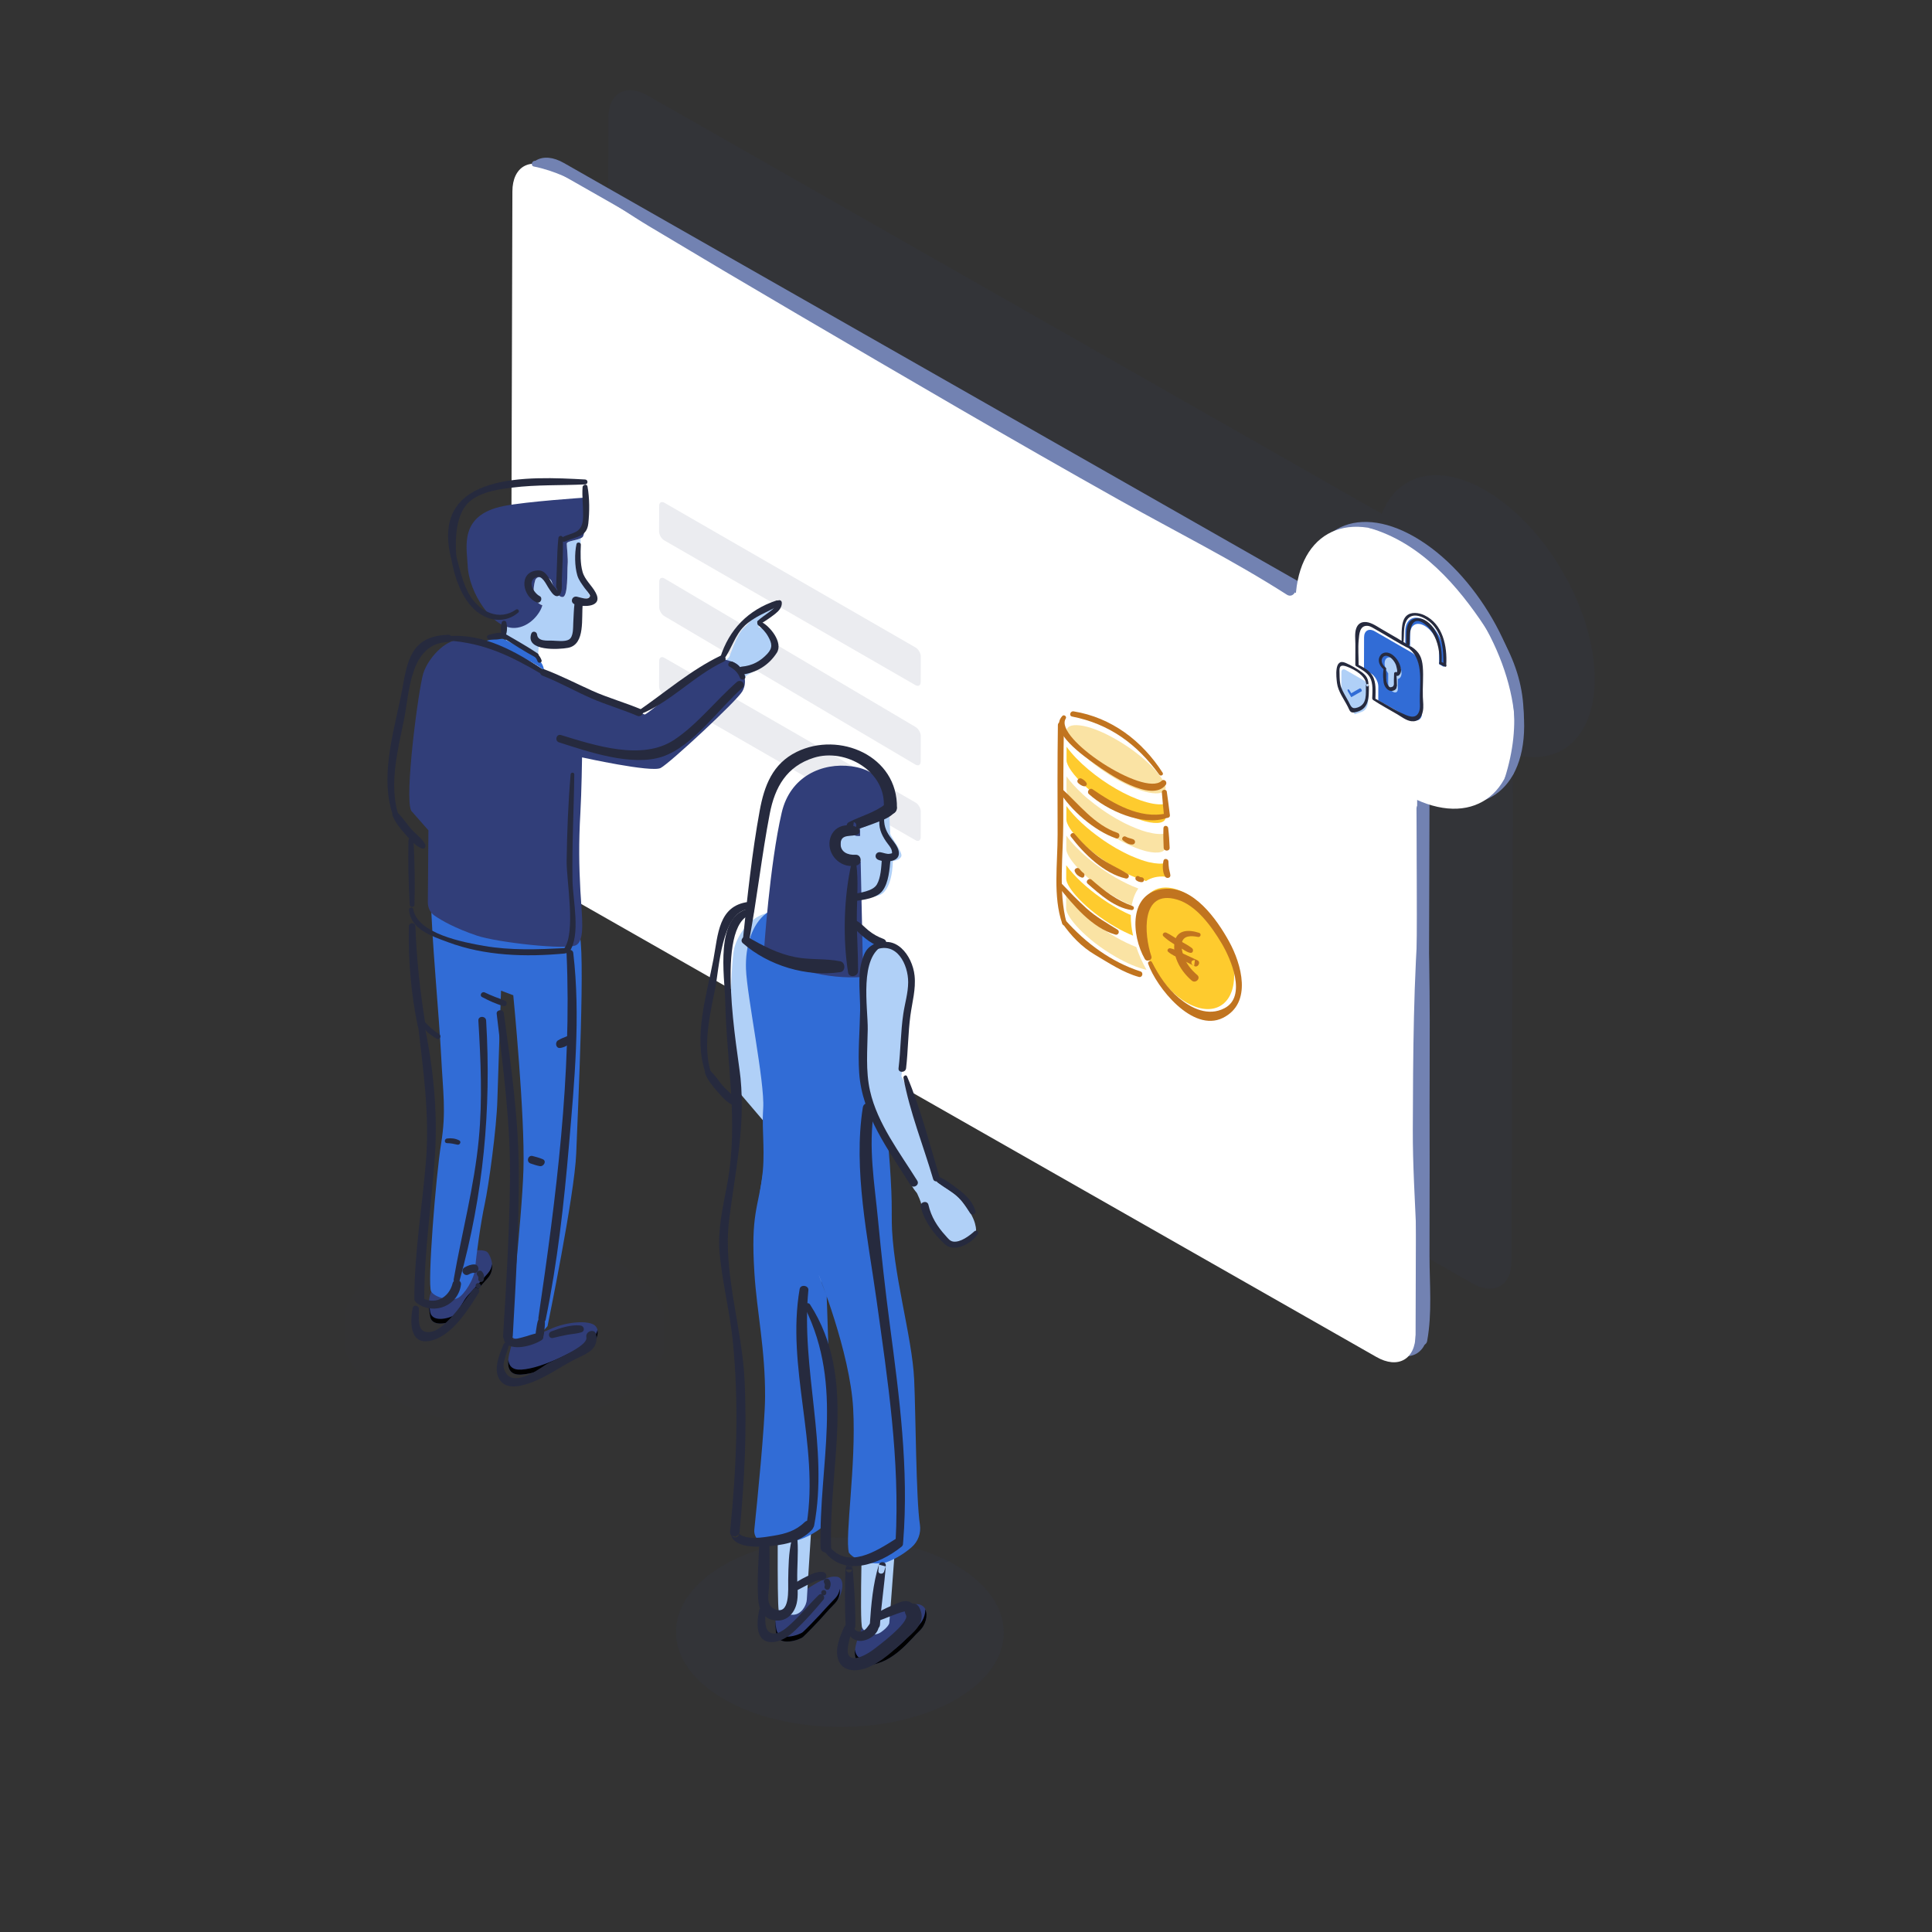 <?xml version="1.0" encoding="UTF-8"?>
<svg width="255px" height="255px" viewBox="0 0 255 255" version="1.1" xmlns="http://www.w3.org/2000/svg" xmlns:xlink="http://www.w3.org/1999/xlink">
    <rect x="0" y="0" width="255" height="255" fill="#333333" stroke="none"/>
    <!-- Generator: Sketch 55.2 (78181) - https://sketchapp.com -->
    <title>Illustration/cycle/3</title>
    <desc>Created with Sketch.</desc>
    <defs>
        <polygon id="path-1" points="0 0.015 43.271 0.015 43.271 25.028 0 25.028"></polygon>
    </defs>
    <g id="Illustration/cycle/3" stroke="none" stroke-width="1" fill="none" fill-rule="evenodd">
        <g id="Group-329" transform="translate(45, 10)">
            <g id="Group-109" transform="translate(0, 0.84)">
                <g id="Group-7" transform="translate(33.283, 0)">
                    <g id="Group-3" transform="translate(0.946, 0.423)" fill="#313E79" opacity="0.07">
                        <path d="M120.475,88.291 L120.279,155.176 C120.27,158.446 117.952,159.77 115.095,158.124 L5.975,95.965 C3.124,94.322 0.816,91.464 0.825,88.193 L1.068,4.293 C1.077,1.016 3.4,-0.299 6.252,1.345 L103.146,56.54 C105.187,51.318 110.539,49.831 116.802,53.44 C124.809,58.054 131.28,69.239 131.254,78.421 C131.232,86.11 126.662,89.954 120.475,88.291 Z" id="Combined-Shape"></path>
                    </g>
                    <g id="Group-6" transform="translate(1, 1)"></g>
                </g>
                <path d="M138.565,72.841 C141.416,74.484 143.725,78.468 143.715,81.744 L143.472,164.513 C143.464,167.783 141.14,169.104 138.289,167.461 L29.169,105.302 C26.312,103.655 24.01,99.669 24.019,96.4 L24.261,13.63 C24.27,10.354 26.588,9.036 29.445,10.682 L138.565,72.841 Z" id="Fill-8" fill="#7282B2"></path>
                <path d="M136.932,73.635 C139.79,75.281 142.092,79.261 142.083,82.538 L141.84,165.308 C141.831,168.577 139.514,169.902 136.656,168.256 L27.537,106.096 C24.686,104.453 22.378,100.463 22.387,97.194 L22.63,14.424 C22.639,11.148 24.962,9.833 27.814,11.476 L136.932,73.635 Z" id="Fill-10" fill="#FFFFFF"></path>
                <path d="M75.841,95.086 C76.221,95.305 76.531,95.842 76.53,96.277 L76.52,99.659 C76.519,100.095 76.206,100.272 75.827,100.054 L42.677,80.952 C42.297,80.733 41.992,80.2 41.994,79.765 L42.004,76.383 C42.005,75.947 42.312,75.766 42.692,75.985 L75.841,95.086 Z" id="Fill-12" fill="#EBECF0"></path>
                <path d="M75.841,74.62 C76.221,74.839 76.531,75.376 76.53,75.811 L76.52,79.193 C76.519,79.629 76.206,79.806 75.827,79.588 L42.677,60.486 C42.297,60.267 41.992,59.734 41.994,59.299 L42.004,55.917 C42.005,55.48 42.312,55.3 42.692,55.519 L75.841,74.62 Z" id="Fill-14" fill="#EBECF0"></path>
                <path d="M75.841,85.112 C76.221,85.33 76.531,85.866 76.53,86.303 L76.52,89.685 C76.519,90.121 76.206,90.298 75.827,90.079 L42.694,70.483 C42.314,70.264 42.004,69.728 42.005,69.292 L42.015,65.909 C42.016,65.474 42.329,65.296 42.708,65.515 L75.841,85.112 Z" id="Fill-16" fill="#EBECF0"></path>
                <path d="M141.726,60.033 C149.727,64.643 156.197,75.829 156.171,85.011 C156.145,94.193 149.633,97.89 141.631,93.28 C133.625,88.667 127.155,77.488 127.18,68.306 C127.207,59.124 133.719,55.419 141.726,60.033" id="Fill-18" fill="#7282B2"></path>
                <path d="M140.518,60.669 C148.525,65.283 154.995,76.468 154.969,85.65 C154.943,94.833 148.431,98.53 140.424,93.917 C132.423,89.306 125.953,78.127 125.979,68.946 C126.005,59.763 132.518,56.059 140.518,60.669" id="Fill-20" fill="#FFFFFF"></path>
                <g id="Group-24" transform="translate(0, 152.27)">
                    <mask id="mask-2" fill="white">
                        <use xlink:href="#path-1"></use>
                    </mask>
                    <g id="Clip-23"></g>
                    <path d="M36.909,3.665 C45.354,8.531 45.399,16.497 37.003,21.367 C28.591,26.245 14.812,26.246 6.367,21.38 C-2.083,16.511 -2.128,8.545 6.261,3.679 C14.68,-1.204 28.459,-1.204 36.909,3.665" id="Fill-22" fill="#313E79" opacity="0.07" mask="url(#mask-2)"></path>
                </g>
                <path d="M50.279,76.554 C50.905,76.277 51.151,76.018 51.266,75.828 C51.379,75.638 52.152,73.179 53,72.224 C53.847,71.268 55.699,69.554 56.405,69.224 C57.111,68.893 57.237,69.539 57.222,69.763 C57.207,69.987 56.698,70.385 55.96,70.992 C55.222,71.598 55.095,71.935 55.095,71.935 C55.095,71.935 55.82,72.069 56.217,72.55 C56.613,73.03 57.209,74.273 57.138,74.676 C57.066,75.078 56.49,76.808 55.651,77.036 C54.813,77.263 54.597,77.777 53.957,78.073 C53.316,78.368 50.594,80.586 50.594,80.586" id="Fill-25" fill="#B0D0F7"></path>
                <path d="M22.702,165.985 C22.545,166.992 20.828,170.752 23.794,170.589 C26.761,170.425 31.366,167.81 32.536,167.156 C33.707,166.502 34.332,164.868 33.55,164.133 C32.77,163.397 29.804,163.56 27.541,164.622 C25.276,165.685 24.262,165.113 24.262,165.113 L23.014,164.868 L22.702,165.985 Z" id="Fill-27" fill="#313E79"></path>
                <path d="M16.742,154.501 C17.5,154.105 19.017,154.025 19.395,154.501 C19.774,154.978 20.456,156.643 19.395,157.834 C18.335,159.023 17.273,160.214 16.742,160.769 C16.212,161.325 15.489,162.893 15.013,163.316 C14.606,163.676 12.03,164.498 11.772,162.911 C11.513,161.325 11.513,159.894 12.347,159.022" id="Fill-29" fill="#313E79"></path>
                <path d="M19.395,157.221 C18.334,158.411 17.272,159.601 16.743,160.156 C16.212,160.712 15.49,162.28 15.013,162.702 C14.606,163.063 12.031,163.886 11.773,162.298 C11.701,161.854 11.652,161.425 11.633,161.013 C11.605,161.599 11.663,162.24 11.773,162.911 C12.031,164.498 14.606,163.676 15.013,163.316 C15.49,162.893 16.212,161.325 16.743,160.769 C17.272,160.214 18.334,159.023 19.395,157.834 C19.901,157.267 20.009,156.592 19.943,155.989 C19.894,156.412 19.734,156.841 19.395,157.221" id="Fill-31" fill="#000000"></path>
                <path d="M11.904,108.073 C11.904,112.104 12.979,123.545 13.222,128.449 C13.465,133.352 13.916,135.857 13.222,140.107 C12.528,144.356 11.383,158.739 11.904,159.61 C12.424,160.482 14.609,160.918 15.442,160.482 C16.275,160.046 17.628,157.976 17.732,156.451 C17.836,154.925 18.461,150.459 18.981,148.061 C19.501,145.664 20.542,138.099 20.646,134.364 C20.751,130.628 21.132,119.915 21.132,119.915 L22.746,120.523 C22.746,120.523 24.306,136.402 24.089,143.485 C23.873,150.567 22.102,164.841 22.466,165.495 C22.831,166.148 24.913,166.148 25.85,165.495 C26.786,164.841 27.268,164.187 27.268,164.187 C27.268,164.187 30.845,146.862 31.053,141.415 C31.262,135.966 32.346,113.2 31.388,112.326 C30.429,111.451 11.904,108.073 11.904,108.073" id="Fill-33" fill="#316CD6"></path>
                <path d="M31.639,65.253 C31.607,64.986 31.626,61.493 31.635,60.208 C30.98,60.518 29.805,60.562 29.805,60.922 C29.805,61.33 30,62.883 29.922,63.7 C29.844,64.517 30,67.827 29.297,67.949 C28.595,68.072 28.009,66.56 27.815,65.906 C27.619,65.253 25.863,64.926 25.629,65.784 C25.394,66.642 25.089,68.521 26.589,69.052 C26.292,70.155 24.162,71.679 22.233,71.679 C22.071,71.679 21.916,71.669 21.765,71.654 L21.765,74.283 C21.765,74.283 25.941,76.816 25.941,76.693 C25.941,76.571 26.136,74.04 26.136,74.04 C26.136,74.04 30.296,74.387 31.056,73.627 C31.92,72.764 31.795,69.788 31.756,69.094 C31.716,68.399 31.807,68.154 31.807,68.154 C31.807,68.154 32.901,68.158 32.861,67.913 C32.823,67.668 31.678,65.579 31.639,65.253" id="Fill-35" fill="#B0D0F7"></path>
                <path d="M24.184,76.04 C24.719,76.32 25.835,76.879 26.795,77.622 C26.758,77.013 26.417,76.533 25.939,76.032 C25.498,75.57 22.935,74.261 21.686,73.607 C20.823,73.155 19.048,73.767 18.022,74.109 C20.319,74.74 23.362,75.608 24.184,76.04" id="Fill-37" fill="#316CD6"></path>
                <path d="M11.546,98.752 L11.469,108.254 C11.464,108.965 11.793,109.629 12.361,110.019 C13.305,110.667 15.061,111.673 17.94,112.65 C20.597,113.551 29.774,114.57 31.023,113.917 C32.272,113.263 31.786,110.091 31.605,106.762 C31.425,103.42 31.37,100.472 31.605,96.403 C31.761,93.712 31.824,89.125 31.824,89.125 C31.824,89.125 40.978,91.154 42.194,90.526 C43.395,89.906 52.268,81.663 52.982,80.408 C53.697,79.152 53.166,77.799 52.589,77.099 C52.013,76.399 50.116,76.005 49.522,76.206 C48.634,76.506 40.86,83.175 40.108,83.468 C40.108,83.468 31.912,80.653 30.663,80 C29.415,79.346 25.433,76.693 24.185,76.04 C22.935,75.386 17.47,73.616 15.596,73.616 C13.723,73.616 11.496,76.065 10.872,78.026 C10.249,79.987 8.324,94.504 9.287,96.186 L11.546,98.752 Z" id="Fill-39" fill="#313E79"></path>
                <path d="M22.961,72.04 C20.043,72.194 16.869,67.431 16.723,63.76 C16.63,61.434 15.514,57.134 21.475,55.95 C24.503,55.348 32.194,54.84 32.194,54.84 C32.194,54.84 32.419,59.614 31.873,60.063 C31.326,60.513 29.805,60.513 29.805,60.921 C29.805,61.33 29.999,62.882 29.922,63.7 C29.843,64.517 29.999,67.826 29.297,67.949 C28.595,68.072 28.009,66.56 27.814,65.907 C27.619,65.252 25.863,64.925 25.628,65.783 C25.394,66.642 25.089,68.522 26.588,69.053 C26.292,70.156 24.887,71.939 22.961,72.04" id="Fill-41" fill="#313E79"></path>
                <path d="M32.537,166.502 C31.366,167.156 26.761,169.771 23.795,169.935 C22.594,170 22.167,169.42 22.087,168.643 C21.987,169.723 22.273,170.672 23.795,170.588 C26.761,170.424 31.366,167.81 32.537,167.156 C33.46,166.64 34.032,165.518 33.853,164.704 C33.72,165.387 33.229,166.116 32.537,166.502" id="Fill-43" fill="#000000"></path>
                <path d="M135.045,78.989 C135.346,79.161 135.59,79.582 135.589,79.929 L135.585,81.567 C135.583,82.363 135.264,82.934 134.724,83.12 L133.804,83.436 L132.891,82.064 C132.35,81.255 132.039,80.321 132.041,79.525 L132.046,77.887 C132.047,77.54 132.29,77.401 132.591,77.575 L135.045,78.989 Z" id="Fill-45" fill="#B0D0F7"></path>
                <path d="M134.582,80.034 C134.622,80.058 134.663,80.099 134.694,80.152 C134.755,80.261 134.755,80.376 134.694,80.413 L133.345,81.178 L132.902,80.412 C132.84,80.304 132.841,80.189 132.903,80.154 C132.935,80.136 132.976,80.141 133.017,80.164 C133.058,80.187 133.098,80.23 133.131,80.285 L133.347,80.661 L134.468,80.023 C134.5,80.005 134.54,80.011 134.582,80.034" id="Fill-47" fill="#316CD6"></path>
                <path d="M141.305,75.279 C142.075,75.724 142.707,76.811 142.704,77.695 L142.688,83.268 C142.685,84.152 142.051,84.513 141.28,84.068 L136.914,81.588 L136.92,79.766 C136.921,79.124 136.472,78.345 135.912,78.017 L135.028,77.501 L135.04,73.279 C135.043,72.394 135.677,72.036 136.448,72.481 L141.305,75.279 Z" id="Fill-49" fill="#316CD6"></path>
                <path d="M143.041,71.034 C144.45,71.845 145.593,73.82 145.588,75.434 L145.584,77.194 L144.944,76.825 L144.95,75.066 C144.953,73.855 144.096,72.373 143.04,71.764 C141.982,71.155 141.123,71.647 141.119,72.859 L141.114,74.618 L140.475,74.25 L140.48,72.491 C140.485,70.875 141.633,70.223 143.041,71.034" id="Fill-51" fill="#316CD6"></path>
                <path d="M138.872,76.079 C139.489,76.434 139.986,77.295 139.984,78.002 C139.982,78.438 139.792,78.711 139.501,78.778 L139.497,80.106 C139.496,80.512 139.21,80.674 138.858,80.472 C138.505,80.268 138.22,79.777 138.222,79.371 L138.226,78.042 C137.937,77.643 137.747,77.15 137.749,76.714 C137.751,76.007 138.252,75.722 138.872,76.079" id="Fill-53" fill="#B0D0F7"></path>
                <path d="M95.72,107.275 C97.159,109.279 99.755,111.398 102.25,112.837 C103.191,113.379 104.113,113.821 104.978,114.16 C105.323,115.188 105.775,116.202 106.327,117.17 C105.159,116.903 103.726,116.295 102.243,115.441 C98.193,113.106 95.712,110.154 95.714,109.069 L95.72,107.275 Z" id="Fill-55" fill="#FAE3A4"></path>
                <path d="M95.73,103.363 C96.797,104.846 98.498,106.397 100.329,107.686 L100.355,107.707 C100.457,107.778 100.56,107.843 100.661,107.913 C100.8,108.011 100.937,108.101 101.076,108.193 C101.193,108.267 101.311,108.346 101.433,108.423 C101.71,108.594 101.986,108.765 102.262,108.924 C102.691,109.171 103.116,109.398 103.535,109.605 C103.679,109.675 103.812,109.729 103.955,109.8 C104.053,109.844 104.155,109.891 104.257,109.938 L104.251,110.071 C104.249,110.909 104.354,111.774 104.551,112.658 C103.82,112.354 103.052,111.988 102.254,111.528 C98.203,109.194 95.722,106.248 95.726,105.157 L95.73,103.363 Z" id="Fill-57" fill="#FECB2E"></path>
                <path d="M95.742,99.45 C97.181,101.46 99.777,103.573 102.273,105.011 C103.306,105.606 104.314,106.088 105.245,106.43 C104.823,107.022 104.53,107.775 104.373,108.666 C104.229,108.601 104.087,108.548 103.938,108.48 C103.841,108.436 103.739,108.394 103.637,108.341 C103.222,108.144 102.792,107.92 102.363,107.672 C102.318,107.647 102.273,107.621 102.228,107.595 C101.649,107.261 101.072,106.893 100.511,106.505 C97.515,104.421 95.734,102.166 95.736,101.245 L95.742,99.45 Z" id="Fill-59" fill="#FAE3A4"></path>
                <path d="M108.826,103.071 L108.82,104.872 C107.837,104.775 106.966,104.983 106.252,105.453 L106.103,105.38 C104.973,105.081 103.653,104.503 102.277,103.709 C98.226,101.375 95.744,98.424 95.748,97.339 L95.753,95.543 C96.819,97.028 98.52,98.572 100.351,99.862 C100.473,99.956 100.575,100.021 100.674,100.089 C100.816,100.183 100.96,100.277 101.102,100.371 C101.22,100.451 101.332,100.522 101.451,100.596 C101.727,100.772 102.007,100.946 102.284,101.105 C102.57,101.27 102.842,101.415 103.108,101.55 C103.179,101.591 103.245,101.624 103.313,101.663 C103.394,101.703 103.466,101.733 103.543,101.772 C103.655,101.83 103.772,101.887 103.885,101.94 C103.987,101.987 104.089,102.04 104.192,102.087 C104.428,102.188 104.633,102.27 104.836,102.353 C104.944,102.397 105.047,102.439 105.149,102.48 C105.328,102.548 105.501,102.613 105.676,102.672 C105.758,102.695 105.835,102.716 105.912,102.743 L105.952,102.755 L106.034,102.79 C106.111,102.817 106.188,102.831 106.265,102.852 L106.403,102.897 C106.521,102.923 106.624,102.953 106.71,102.974 L106.751,102.975 C107.565,103.161 108.277,103.207 108.826,103.071" id="Fill-61" fill="#FECB2E"></path>
                <path d="M108.836,99.164 L108.832,100.959 C108.829,101.611 107.932,101.893 106.355,101.53 C106.238,101.504 106.11,101.465 105.987,101.429 C105.249,101.222 104.437,100.9 103.588,100.487 C103.485,100.434 103.387,100.39 103.285,100.337 L103.229,100.31 C102.922,100.151 102.615,99.985 102.298,99.803 C102.002,99.633 101.71,99.458 101.423,99.276 L101.301,99.199 C101.045,99.034 100.789,98.864 100.534,98.686 C97.539,96.602 95.757,94.347 95.759,93.426 L95.764,91.631 C96.31,92.392 97.02,93.166 97.833,93.916 L97.873,93.964 C98.088,94.163 98.313,94.363 98.548,94.563 L98.63,94.623 C99.181,95.081 99.764,95.535 100.361,95.955 C100.49,96.047 100.592,96.112 100.695,96.182 C100.832,96.279 100.97,96.37 101.109,96.462 C101.226,96.536 101.344,96.615 101.467,96.692 C101.743,96.863 102.019,97.034 102.296,97.193 C102.602,97.37 102.909,97.535 103.22,97.697 C103.333,97.756 103.441,97.806 103.554,97.865 C103.753,97.962 103.958,98.057 104.157,98.149 C104.387,98.251 104.618,98.349 104.843,98.443 C104.95,98.488 105.058,98.532 105.16,98.567 C105.34,98.636 105.513,98.701 105.688,98.76 C105.774,98.786 105.856,98.81 105.938,98.839 C106.097,98.89 106.265,98.946 106.413,98.984 L106.449,98.988 C107.391,99.236 108.217,99.312 108.836,99.164" id="Fill-63" fill="#FAE3A4"></path>
                <path d="M111.657,107.158 C115.104,109.144 117.903,113.977 117.892,117.931 C117.881,121.883 115.063,123.48 111.616,121.494 C108.17,119.507 105.376,114.678 105.387,110.725 C105.398,106.771 108.21,105.172 111.657,107.158" id="Fill-65" fill="#FECB2E"></path>
                <path d="M108.848,95.252 L108.843,97.047 C108.841,97.734 107.861,98.014 106.136,97.567 C105.301,97.339 104.376,96.97 103.404,96.48 C103.353,96.457 103.297,96.43 103.245,96.401 C102.933,96.244 102.617,96.073 102.299,95.89 C102.013,95.726 101.726,95.549 101.44,95.366 L101.308,95.284 C101.05,95.119 100.801,94.951 100.551,94.777 C99.916,94.335 99.338,93.891 98.818,93.449 C98.613,93.273 98.418,93.103 98.235,92.932 C96.66,91.485 95.768,90.166 95.77,89.514 L95.775,87.719 C97.213,89.729 99.81,91.842 102.306,93.28 C104.803,94.719 107.402,95.6 108.848,95.252" id="Fill-67" fill="#FECB2E"></path>
                <path d="M102.325,86.764 C106.376,89.098 108.856,92.049 108.854,93.141 C108.85,94.226 106.361,94.313 102.309,91.978 C98.259,89.644 95.778,86.693 95.781,85.608 C95.784,84.516 98.274,84.43 102.325,86.764" id="Fill-69" fill="#FAE3A4"></path>
                <path d="M81.125,195.735 C89.574,200.604 89.619,208.57 81.224,213.439 C72.812,218.318 59.033,218.318 50.582,213.449 C42.138,208.584 42.094,200.618 50.489,195.748 C58.9,190.869 72.681,190.869 81.125,195.735" id="Fill-71" fill="#313E79" opacity="0.07"></path>
                <path d="M57.641,109.531 C57.283,109.504 56.375,109.659 56.137,109.713 C54.258,110.137 52.44,112.22 51.909,114.319 C51.38,116.418 51.031,130.96 52.017,132.709 L55.724,137.056" id="Fill-73" fill="#B0D0F7"></path>
                <path d="M68.806,204.03 C68.243,205.126 66.521,209.155 69.727,208.911 C72.934,208.667 75.265,205.419 76.337,204.439 C77.409,203.46 77.668,201.613 76.668,201.059 C75.667,200.506 74.565,201.353 72.138,202.532 C69.712,203.713 70.112,203.098 70.112,203.098 L68.806,204.03 Z" id="Fill-75" fill="#313E79"></path>
                <path d="M61.431,198.954 C62.842,197.99 64.347,197.159 65.302,197.26 C66.618,197.219 66.378,199.568 65.192,200.791 C64.005,202.013 63.74,202.387 63.178,202.988 C62.615,203.589 61.499,204.755 60.994,205.214 C60.561,205.605 57.792,206.539 57.477,204.863 C57.162,203.188 57.423,202.041 57.77,201.668" id="Fill-77" fill="#313E79"></path>
                <path d="M65.212,200.141 C64.025,201.364 63.726,201.737 63.163,202.338 C62.601,202.94 61.486,204.106 60.98,204.564 C60.547,204.956 57.778,205.89 57.464,204.214 C57.374,203.745 57.388,203.491 57.358,203.056 C57.342,203.676 57.344,204.154 57.477,204.863 C57.792,206.539 60.562,205.606 60.994,205.214 C61.5,204.756 62.615,203.589 63.177,202.988 C63.739,202.387 64.004,202.014 65.192,200.791 C65.757,200.208 65.896,199.498 65.847,198.856 C65.779,199.302 65.591,199.751 65.212,200.141" id="Fill-79" fill="#000000"></path>
                <path d="M56.795,148.748 C56.938,153.019 56.546,163.311 56.918,168.501 C57.289,173.692 58.171,177.385 57.876,182.327 C57.603,186.888 57.577,200.538 57.77,201.668 C57.856,202.173 58.709,202.31 59.696,202.289 C60.717,202.266 61.45,201.116 61.492,200.258 C61.57,198.638 62.606,182.707 62.794,180.108 C63.048,176.631 61.801,173.837 62.295,169.562 C62.749,165.628 63.042,159.53 63.042,159.53 L63.974,156.145 C63.974,156.145 69.047,173.899 68.97,181.409 C68.893,188.92 68.396,203.346 68.806,204.03 C69.216,204.714 70.318,205.274 71.317,204.559 C72.317,203.843 72.375,203.385 72.375,203.385 C72.375,203.385 73.919,184.17 74.024,178.391 C74.127,172.613 72.323,150.598 71.255,149.707 C70.187,148.818 56.795,148.748 56.795,148.748" id="Fill-81" fill="#B0D0F7"></path>
                <path d="M72.646,146.357 C72.213,136.563 70.945,131.741 72.067,129.153 C73.724,125.336 75.226,121.284 75.096,118.758 C75.025,117.403 69.385,119.431 69.745,118.402 C70.24,116.986 72.689,113.936 72.689,113.936 C69.933,112.764 68.351,111.334 65.732,110.128 C64.896,109.742 62.027,108.608 59.81,108.484 C59.647,108.475 58.247,108.729 57.298,109.011 C56.811,109.156 56.436,109.487 56.137,109.713 C54.246,111.143 53.359,114.017 53.46,117.044 C53.579,120.572 55.965,132.061 55.732,135.443 C55.514,138.586 56.084,141.457 55.52,145.027 C54.313,152.657 55.049,156.365 55.742,164.737 C55.986,167.672 59.259,156.429 63.889,157.562 C69.46,158.925 71.548,169.542 71.834,166.516 C71.944,165.333 72.943,153.05 72.646,146.357" id="Fill-83" fill="#316CD6"></path>
                <path d="M76.178,203.766 C75.106,204.746 72.921,207.974 69.714,208.218 C68.415,208.317 67.94,207.712 67.836,206.891 C67.751,208.037 68.082,209.036 69.728,208.911 C72.934,208.667 75.265,205.419 76.337,204.44 C77.184,203.666 77.512,202.362 77.125,201.57 C77.151,202.309 76.812,203.187 76.178,203.766" id="Fill-85" fill="#000000"></path>
                <path d="M68.713,117.767 C68.704,119.824 69.925,123.461 71.212,123.485 C72.499,123.51 73.55,119.61 73.55,119.61 L68.713,117.767 Z" id="Fill-87" fill="#B0D0F7"></path>
                <path d="M78.194,144.086 C78.374,144.802 78.603,145.109 78.782,145.264 C78.962,145.419 81.143,146.621 81.996,147.689 C82.849,148.758 83.458,149.809 83.681,150.619 C83.905,151.43 83.81,151.694 83.81,151.694 C83.81,151.694 83.542,152.444 82.969,152.784 C82.397,153.124 80.991,153.545 80.581,153.399 C80.171,153.253 77.8,150.599 77.31,149.788 C76.789,148.93 76.716,148.536 76.519,147.802 C76.32,147.067 74.028,142.54 74.028,142.54" id="Fill-89" fill="#B0D0F7"></path>
                <path d="M73.291,120.438 C74.942,119.796 75.721,117.843 75.03,116.074 C74.339,114.306 72.441,113.393 70.79,114.034 C69.138,114.675 68.359,116.629 69.051,118.397 C69.741,120.166 71.64,121.079 73.291,120.438" id="Fill-91" fill="#B0D0F7"></path>
                <path d="M68.812,123.476 C68.75,125.444 69.038,133.726 69.832,134.675 C70.762,135.789 74.476,144.225 75.324,145.636 C76.171,147.047 76.386,146.951 77.22,146.456 C78.054,145.962 78.515,145.378 78.409,144.71 C78.25,143.711 74.58,131.854 73.969,131.234 C73.969,131.234 75.368,119.284 75.323,117.319 C75.288,115.809 68.814,115.029 68.86,117.684 C68.903,120.234 68.949,119.17 68.812,123.476" id="Fill-93" fill="#B0D0F7"></path>
                <path d="M67.773,96.775 C67.834,95.806 70.127,94.643 70.111,94.161 C70.097,93.736 70.735,94.029 71.515,93.634 C71.531,94.245 72.339,94.885 72.371,95.924 C72.416,97.466 72.469,99.017 72.498,99.205 C72.56,99.589 74.171,101.663 73.965,102.18 C73.747,102.733 72.843,102.802 72.843,102.802 C72.843,102.802 72.866,106.956 70.83,107.38 C68.846,107.792 66.159,108.589 66.159,108.589 C66.159,108.589 66.114,114.305 66.119,114.45 C66.124,114.595 60.979,111.776 60.979,111.776 L60.826,107.196 C61.009,107.208 61.197,107.213 61.392,107.206 C63.722,107.124 66.242,103.872 66.556,102.555 C64.724,101.991 65.017,99.755 65.267,98.73 C65.515,97.705 67.65,98.017 67.912,98.782 L67.773,96.775 Z" id="Fill-99" fill="#B0D0F7"></path>
                <path d="M64.684,108.943 C64.725,110.344 66.501,111.143 68.311,112.567 C67.851,112.491 67.319,112.471 66.609,113.032 C64.544,114.662 61.515,117.067 59.208,115.77 C56.911,114.477 56.712,110.079 58.938,108.686 C61.173,107.288 61.948,108.472 64.246,109.765 C64.464,109.888 64.666,110.004 64.854,110.114" id="Fill-101" fill="#B0D0F7"></path>
                <path d="M68.506,98.503 C68.506,98.503 71.492,97.445 72.777,95.999 C72.798,94.048 71.581,90.876 67.416,90.305 C63.507,89.77 59.287,91.627 58.176,96.417 C56.575,103.309 55.834,114.689 55.834,114.689 C58.616,116.977 64.214,118.481 68.927,118.103 L68.506,98.503 Z" id="Fill-103" fill="#313E79"></path>
                <path d="M67.091,102.631 C65.736,102.153 65.843,100.478 66.059,99.719 C66.228,99.123 67.36,99.18 67.907,99.45 C68.325,99.655 69.86,99.242 69.86,99.242 L70.805,101.802 L69.524,102.893 C69.524,102.893 68.421,103.016 67.091,102.631" id="Fill-105" fill="#B0D0F7"></path>
                <path d="M55.733,143.756 C55.053,148.739 54.08,149.351 54.571,157.168 C54.897,162.362 56.016,167.256 55.98,173.537 C55.96,177.276 54.932,187.477 54.559,191.063 C54.477,191.841 54.964,192.571 55.707,192.749 C56.5,192.938 58.455,192.886 59.474,192.637 C61.628,192.314 64.382,190.393 64.463,189.538 C64.615,187.924 64.36,182.222 64.45,174.225 C64.495,170.264 64.113,160.258 64.113,160.258 L62.975,157.212 C62.975,157.212 67.2,167.589 67.609,175.089 C68.019,182.588 66.494,191.882 67.042,194.091 C68.009,195.392 70.884,195.778 72.029,195.351 C73.427,194.83 74.536,194.053 75.318,193.377 C76.169,192.64 76.588,191.517 76.416,190.388 C75.903,187.045 75.867,175.689 75.659,171.24 C75.388,165.466 72.791,157.149 72.696,150.239 C72.594,142.976 55.733,143.756 55.733,143.756" id="Fill-107" fill="#316CD6"></path>
            </g>
            <g id="Group-328" transform="translate(5.413, 10.844)">
                <path d="M21.178,68.332 C23.395,69.193 25.427,70.359 27.595,71.308 C29.592,72.183 31.7,72.779 33.704,73.637 C34.287,73.886 34.792,73.028 34.206,72.78 C32.082,71.883 29.844,71.27 27.742,70.323 C25.623,69.369 23.594,68.315 21.41,67.491 C20.883,67.292 20.661,68.132 21.178,68.332" id="Fill-110" fill="#262A3E"></path>
                <path d="M34.024,73.456 C38.099,71.856 41.158,68.331 45.134,66.472 C45.65,66.231 45.201,65.46 44.686,65.706 C40.796,67.571 37.369,70.55 33.825,72.987 C33.603,73.14 33.734,73.57 34.024,73.456" id="Fill-112" fill="#262A3E"></path>
                <path d="M45.162,66.147 C46.155,64.779 46.59,62.994 47.825,61.794 C49.093,60.562 50.827,59.956 52.347,59.115 C52.718,58.909 52.469,58.283 52.054,58.42 C48.344,59.649 45.827,62.226 44.653,65.933 C44.551,66.252 44.988,66.387 45.162,66.147" id="Fill-114" fill="#262A3E"></path>
                <path d="M49.94,61.508 C50.616,61.125 51.288,60.651 51.902,60.174 C52.367,59.81 52.802,59.335 52.778,58.709 C52.761,58.249 52.135,58.274 52.081,58.709 C52.004,59.322 51.472,59.67 51.011,60.012 C50.541,60.362 50.049,60.693 49.611,61.083 C49.377,61.291 49.677,61.657 49.94,61.508" id="Fill-116" fill="#262A3E"></path>
                <path d="M49.644,61.655 C50.186,62.109 50.624,62.544 50.973,63.167 C51.495,64.1 51.595,64.668 50.843,65.472 C49.928,66.45 48.848,67.022 47.5,67.143 C46.819,67.205 46.835,68.284 47.5,68.199 C49.431,67.949 51.043,66.971 52.112,65.324 C52.989,63.972 51.213,61.764 49.998,61.197 C49.72,61.067 49.369,61.427 49.644,61.655" id="Fill-118" fill="#262A3E"></path>
                <path d="M23.371,77.138 C27.187,78.351 32.997,80.382 37.035,79.017 C41.085,77.646 44.471,72.662 47.601,69.918 C48.117,69.466 47.362,68.719 46.849,69.167 C44.102,71.568 41.598,74.808 38.558,76.813 C34.331,79.597 28.165,77.561 23.637,76.174 C23.019,75.985 22.759,76.943 23.371,77.138" id="Fill-120" fill="#262A3E"></path>
                <path d="M25.675,50.97 C25.415,52.192 25.431,53.878 25.783,55.091 C25.967,55.727 26.401,56.267 26.778,56.803 C26.88,56.948 27.518,57.653 27.469,57.831 C27.294,58.464 26.167,57.991 25.717,57.909 C25.058,57.789 24.798,58.691 25.439,58.913 C26.686,59.345 29.221,59.294 28.217,57.394 C27.704,56.421 26.78,55.707 26.477,54.629 C26.166,53.524 26.191,52.189 26.25,51.048 C26.266,50.722 25.744,50.647 25.675,50.97" id="Fill-122" fill="#262A3E"></path>
                <path d="M5.719,90.623 C5.368,89.859 4.441,89.237 3.879,88.601 C3.249,87.888 2.74,87.045 2.045,86.396 C1.784,86.15 1.241,86.39 1.391,86.776 C1.751,87.7 2.415,88.507 3.068,89.245 C3.658,89.908 4.447,90.884 5.313,91.15 C5.639,91.251 5.842,90.89 5.719,90.623" id="Fill-124" fill="#262A3E"></path>
                <path d="M2.111,86.526 C0.946,82.588 2.096,78.111 2.892,74.236 C3.647,70.569 3.636,64.053 8.746,63.892 C9.364,63.874 9.366,62.908 8.746,62.933 C4.435,63.101 3.488,65.503 2.828,69.331 C1.894,74.761 -0.446,81.256 1.438,86.712 C1.583,87.13 2.239,86.961 2.111,86.526" id="Fill-126" fill="#262A3E"></path>
                <path d="M16.038,156.596 C15.531,157.856 14.712,159.77 15.437,161.104 C16.337,162.759 18.515,162.078 19.915,161.551 C22.031,160.755 23.92,159.269 25.995,158.319 C27.4,157.674 28.565,157.017 28.278,155.309 C28.137,154.465 26.816,154.815 26.981,155.667 C27.222,156.92 22.402,158.732 21.569,159.302 C20.493,160.038 16.928,162.545 16.102,159.812 C15.86,159.013 16.554,157.604 16.726,156.785 C16.821,156.329 16.207,156.177 16.038,156.596" id="Fill-128" fill="#262A3E"></path>
                <path d="M4.059,151.793 C3.636,153.92 3.763,156.945 6.752,156.029 C9.389,155.221 11.415,151.977 12.783,149.778 C13.039,149.366 12.409,148.852 12.094,149.248 C11.028,150.592 10.124,152.039 8.91,153.268 C8.2,153.987 7.343,154.869 6.286,154.969 C4.503,155.138 4.914,153.024 4.879,151.903 C4.867,151.453 4.155,151.314 4.059,151.793" id="Fill-130" fill="#262A3E"></path>
                <path d="M12.698,149.199 C13.148,149.199 13.149,148.503 12.698,148.503 C12.25,148.503 12.249,149.199 12.698,149.199" id="Fill-132" fill="#262A3E"></path>
                <path d="M13.418,148.108 C13.55,147.709 13.482,147.278 13.183,146.974 C12.878,146.667 12.314,147.073 12.568,147.448 C12.672,147.601 12.764,147.721 12.725,147.917 C12.634,148.369 13.273,148.549 13.418,148.108" id="Fill-134" fill="#262A3E"></path>
                <path d="M11.437,147.376 C11.689,147.241 11.907,147.135 12.198,147.153 C12.907,147.196 12.917,146.053 12.198,146.044 C11.718,146.04 11.304,146.214 10.892,146.447 C10.287,146.789 10.825,147.703 11.437,147.376" id="Fill-136" fill="#262A3E"></path>
                <path d="M19.698,62.814 C18.936,65.16 23.382,64.886 24.563,64.662 C26.908,64.215 26.284,60.63 26.507,58.879 C26.596,58.184 25.487,58.181 25.407,58.879 C25.315,59.69 25.301,60.506 25.253,61.32 C25.215,61.964 25.302,63.2 24.682,63.568 C24.153,63.882 23.073,63.73 22.494,63.711 C21.834,63.69 20.58,63.851 20.477,62.919 C20.431,62.488 19.843,62.367 19.698,62.814" id="Fill-138" fill="#262A3E"></path>
                <path d="M17.705,59.607 C15.479,61.164 12.946,59.91 11.644,57.814 C10.636,56.19 10.282,54.241 9.773,52.425 C9.649,51.984 9.031,52.177 9.1,52.61 C9.502,55.119 10.446,58.167 12.48,59.842 C14.117,61.19 16.363,61.43 18.003,59.993 C18.212,59.812 17.935,59.446 17.705,59.607" id="Fill-140" fill="#262A3E"></path>
                <path d="M26.811,42.443 C19.449,42.036 6.442,41.4 9.073,52.617 C9.168,53.023 9.851,52.946 9.813,52.518 C9.647,50.614 9.737,47.976 10.803,46.253 C12.064,44.216 14.985,43.789 17.213,43.512 C20.404,43.114 23.608,43.244 26.811,43.09 C27.229,43.069 27.229,42.465 26.811,42.443" id="Fill-142" fill="#262A3E"></path>
                <path d="M24.174,50.631 C25.617,49.953 27.033,50.069 27.236,48.254 C27.406,46.717 27.411,44.888 27.13,43.367 C27.059,42.981 26.505,43.105 26.48,43.455 C26.389,44.709 26.57,45.995 26.55,47.255 C26.538,48.074 26.418,48.9 25.626,49.333 C25.08,49.632 24.406,49.752 23.84,50.06 C23.46,50.266 23.794,50.81 24.174,50.631" id="Fill-144" fill="#262A3E"></path>
                <path d="M23.29,50.161 C23.149,51.429 23.134,52.708 23.087,53.982 C23.066,54.57 23.045,55.159 23.022,55.747 C23.011,56.041 23.002,56.335 22.99,56.629 C23.254,57.216 23.23,57.273 22.916,56.802 C22.139,56.042 21.883,54.34 20.52,54.446 C17.942,54.646 18.536,57.958 20.464,58.669 C20.951,58.849 21.274,58.073 20.817,57.833 C20.035,57.425 19.127,55.879 20.324,55.357 C21.167,54.991 21.656,56.294 22.049,56.85 C22.29,57.192 22.728,58.019 23.275,57.809 C23.887,57.574 23.723,56.149 23.736,55.747 C23.801,53.891 23.943,52.017 23.869,50.161 C23.853,49.782 23.331,49.798 23.29,50.161" id="Fill-146" fill="#262A3E"></path>
                <path d="M15.806,61.312 C15.67,61.776 15.653,62.305 15.752,62.776 C15.823,63.116 16.345,63.102 16.425,62.776 C16.541,62.307 16.538,61.782 16.418,61.312 C16.339,61.003 15.893,61.018 15.806,61.312" id="Fill-148" fill="#262A3E"></path>
                <path d="M8.746,63.701 C13.563,64.04 17.047,65.759 21.145,68.167 C21.476,68.361 21.759,67.865 21.443,67.656 C17.674,65.158 13.429,62.718 8.746,63.124 C8.377,63.156 8.372,63.675 8.746,63.701" id="Fill-150" fill="#262A3E"></path>
                <path d="M14.164,63.563 C14.756,63.582 15.511,63.61 16.051,63.346 C16.315,63.216 16.25,62.777 15.969,62.715 C15.385,62.586 14.646,62.798 14.081,62.956 C13.74,63.05 13.815,63.553 14.164,63.563" id="Fill-152" fill="#262A3E"></path>
                <path d="M15.949,63.321 C17.371,64.199 18.781,65.121 20.253,65.914 C20.591,66.096 20.866,65.615 20.552,65.403 C19.164,64.471 17.693,63.653 16.252,62.805 C15.918,62.608 15.622,63.118 15.949,63.321" id="Fill-154" fill="#262A3E"></path>
                <path d="M20.222,65.892 C20.371,66.058 20.467,66.228 20.535,66.441 C20.642,66.778 21.183,66.626 21.065,66.295 C20.959,65.998 20.81,65.751 20.591,65.523 C20.357,65.28 20.001,65.643 20.222,65.892" id="Fill-156" fill="#262A3E"></path>
                <path d="M3.501,90.072 C3.435,92.894 3.502,95.742 3.665,98.56 C3.687,98.96 4.282,98.966 4.292,98.56 C4.357,95.739 4.327,92.89 4.164,90.072 C4.139,89.65 3.512,89.644 3.501,90.072" id="Fill-158" fill="#262A3E"></path>
                <path d="M3.576,99.218 C3.745,101.808 6.571,102.71 8.712,103.51 C13.604,105.336 18.966,105.487 24.112,105.008 C24.56,104.967 24.574,104.275 24.112,104.298 C20.548,104.473 17,104.617 13.464,104.002 C10.879,103.551 4.647,102.414 4.13,99.143 C4.082,98.831 3.556,98.903 3.576,99.218" id="Fill-160" fill="#262A3E"></path>
                <path d="M24.901,81.37 C24.58,85.162 24.427,88.981 24.377,92.787 C24.341,95.386 25.633,102.241 24.035,104.374 C23.723,104.789 24.443,105.225 24.74,104.786 C26.267,102.532 25.201,98.008 25.152,95.422 C25.062,90.732 25.333,86.057 25.387,81.37 C25.391,81.054 24.927,81.063 24.901,81.37" id="Fill-162" fill="#262A3E"></path>
                <path d="M13.219,110.758 C14.11,111.227 15.043,111.668 16.017,111.935 C16.484,112.064 16.652,111.388 16.214,111.223 C15.32,110.887 14.434,110.572 13.576,110.15 C13.171,109.952 12.816,110.545 13.219,110.758" id="Fill-164" fill="#262A3E"></path>
                <path d="M3.548,101.425 C3.459,105.836 3.827,110.255 4.723,114.58 C4.86,115.245 5.838,114.954 5.731,114.301 C5.03,110.018 4.567,105.763 4.415,101.425 C4.395,100.869 3.56,100.866 3.548,101.425" id="Fill-166" fill="#262A3E"></path>
                <path d="M4.75,114.315 C5.439,120.379 6.31,126.268 5.812,132.387 C5.316,138.477 4.281,144.418 4.276,150.553 C4.275,151.395 5.588,151.397 5.587,150.553 C5.576,144.156 6.59,137.922 7.001,131.558 C7.375,125.755 6.745,119.888 5.559,114.205 C5.466,113.758 4.697,113.85 4.75,114.315" id="Fill-168" fill="#262A3E"></path>
                <path d="M4.932,114.11 C5.504,115.002 6.294,115.724 7.211,116.25 C7.595,116.47 7.926,115.896 7.556,115.661 C6.731,115.137 6.033,114.491 5.402,113.748 C5.182,113.489 4.749,113.826 4.932,114.11" id="Fill-170" fill="#262A3E"></path>
                <path d="M8.6,130.039 C9.065,130.04 9.506,130.133 9.957,130.237 C10.285,130.314 10.523,129.838 10.196,129.672 C9.69,129.416 9.16,129.352 8.6,129.421 C8.215,129.467 8.189,130.038 8.6,130.039" id="Fill-172" fill="#262A3E"></path>
                <path d="M4.649,151.18 C6.936,152.792 10.105,151.466 10.432,148.67 C10.505,148.039 9.479,147.918 9.331,148.521 C8.856,150.48 6.924,151.499 5.129,150.36 C4.606,150.027 4.157,150.832 4.649,151.18" id="Fill-174" fill="#262A3E"></path>
                <path d="M10.236,148.214 C13.388,136.849 14.452,125.605 13.751,113.866 C13.711,113.211 12.685,113.207 12.725,113.866 C13.038,119.064 13.277,124.272 12.784,129.469 C12.188,135.745 10.555,141.812 9.471,148.004 C9.385,148.497 10.098,148.714 10.236,148.214" id="Fill-176" fill="#262A3E"></path>
                <path d="M15.142,112.954 C16.019,120.306 16.989,127.547 16.9,134.969 C16.819,141.814 16.413,148.648 15.989,155.479 C15.939,156.299 17.222,156.298 17.268,155.479 C17.674,148.372 18.073,141.27 18.065,134.149 C18.056,126.951 17.064,119.939 16.076,112.828 C16.003,112.304 15.078,112.422 15.142,112.954" id="Fill-178" fill="#262A3E"></path>
                <path d="M24.364,104.935 C25.075,121.005 22.987,137.207 20.652,153.065 C20.561,153.68 21.479,153.965 21.61,153.329 C23.167,145.759 24.028,137.994 24.684,130.301 C25.398,121.925 26.235,113.313 25.252,104.935 C25.187,104.384 24.338,104.352 24.364,104.935" id="Fill-180" fill="#262A3E"></path>
                <path d="M19.626,132.725 C20.027,132.856 20.419,133 20.835,133.072 C21.346,133.161 21.787,132.399 21.222,132.157 C20.791,131.972 20.351,131.859 19.899,131.738 C19.257,131.567 19.002,132.52 19.626,132.725" id="Fill-182" fill="#262A3E"></path>
                <path d="M24.386,115.943 C24.001,116.094 23.586,116.257 23.232,116.473 C22.813,116.727 22.943,117.542 23.504,117.476 C24.024,117.413 24.521,117.164 24.864,116.763 C25.149,116.432 24.887,115.746 24.386,115.943" id="Fill-184" fill="#262A3E"></path>
                <path d="M20.829,153.048 C20.541,153.383 20.5,153.792 20.424,154.216 C20.341,154.672 20.265,155.135 20.28,155.599 C20.297,156.161 21.105,156.284 21.265,155.732 C21.396,155.287 21.44,154.82 21.476,154.358 C21.508,153.928 21.571,153.515 21.376,153.118 C21.282,152.927 20.969,152.885 20.829,153.048" id="Fill-186" fill="#262A3E"></path>
                <path d="M16.169,156.212 C17.039,157.626 19.987,156.757 21.043,156.046 C21.557,155.7 21.213,155.024 20.644,155.101 C19.926,155.198 19.238,155.502 18.532,155.672 C18.09,155.777 17.217,156.07 16.817,155.713 C16.48,155.413 15.914,155.796 16.169,156.212" id="Fill-188" fill="#262A3E"></path>
                <path d="M22.581,155.747 C23.199,155.599 23.821,155.455 24.446,155.334 C25.066,155.215 25.72,155.199 26.32,155.006 C26.838,154.838 26.698,154.163 26.197,154.104 C24.969,153.959 23.472,154.453 22.345,154.892 C21.822,155.096 22.013,155.882 22.581,155.747" id="Fill-190" fill="#262A3E"></path>
                <path d="M47.945,68.412 C47.664,67.577 47.101,66.875 46.293,66.503 C45.851,66.299 45.46,66.936 45.905,67.164 C46.518,67.481 47,67.952 47.245,68.604 C47.405,69.034 48.096,68.859 47.945,68.412" id="Fill-192" fill="#262A3E"></path>
                <path d="M136.546,85.898 C136.556,90.443 136.602,94.989 136.648,99.533 C136.657,100.375 137.951,100.377 137.958,99.533 C138,94.988 138.042,90.443 138.047,85.898 C138.049,84.934 136.544,84.932 136.546,85.898" id="Fill-194" fill="#7282B2"></path>
                <path d="M20.059,1.136 C25.476,2.217 30.51,6.17 35.207,8.988 C41.74,12.905 48.295,16.789 54.869,20.637 C69.029,28.927 83.189,37.233 97.505,45.255 C104.874,49.384 112.312,53.088 119.444,57.651 C120.294,58.195 121.081,56.844 120.233,56.304 C107.74,48.332 94.246,41.703 81.343,34.345 C66.498,25.879 51.676,17.366 36.925,8.736 C31.768,5.719 26.247,1.398 20.264,0.393 C19.782,0.312 19.567,1.038 20.059,1.136" id="Fill-196" fill="#7282B2"></path>
                <path d="M136.952,98.533 C136.13,108.418 136.095,118.37 136.06,128.283 C136.029,137.43 137.244,146.863 136.404,155.956 C136.323,156.832 137.792,157.037 137.951,156.165 C138.631,152.459 138.266,148.643 138.264,144.891 C138.259,139.623 138.297,134.356 138.277,129.088 C138.237,118.91 138.468,108.702 137.956,98.533 C137.923,97.883 137.005,97.894 136.952,98.533" id="Fill-198" fill="#7282B2"></path>
                <path d="M135.862,64.564 C134.566,63.663 133.153,62.921 131.798,62.109 C131.181,61.74 130.399,61.199 129.639,61.257 C129.088,61.299 128.756,61.614 128.581,62.131 C128.37,62.745 128.481,63.54 128.479,64.167 C128.477,65.077 128.475,65.987 128.473,66.896 C128.472,67.175 128.905,67.175 128.906,66.896 C128.91,65.818 128.815,64.695 128.918,63.622 C128.987,62.904 129.021,61.66 130.116,61.763 C130.488,61.798 130.868,62.073 131.192,62.253 C132.707,63.093 134.151,64.068 135.715,64.816 C135.885,64.897 136.017,64.672 135.862,64.564" id="Fill-200" fill="#262A3E"></path>
                <path d="M128.66,67.127 C129.288,67.517 130.024,67.902 130.403,68.565 C130.842,69.336 130.728,70.449 130.702,71.311 C130.693,71.585 131.122,71.586 131.128,71.311 C131.145,70.376 131.242,69.207 130.744,68.366 C130.316,67.644 129.546,67.217 128.811,66.868 C128.639,66.787 128.494,67.024 128.66,67.127" id="Fill-202" fill="#262A3E"></path>
                <path d="M130.845,71.564 C131.869,72.233 132.95,72.813 134.006,73.432 C134.556,73.755 135.209,74.274 135.88,74.349 C136.754,74.445 137.198,73.876 137.374,73.079 C137.517,72.437 137.406,71.769 137.385,71.124 C137.34,69.816 137.485,68.486 137.378,67.184 C137.277,65.954 136.928,65.196 135.888,64.522 C135.704,64.403 135.48,64.684 135.65,64.829 C137.565,66.449 136.916,69.506 136.985,71.802 C136.997,72.247 137.047,72.667 136.876,73.097 C136.431,74.211 135.344,73.633 134.506,73.239 C133.304,72.672 132.188,71.9 130.992,71.312 C130.824,71.229 130.685,71.461 130.845,71.564" id="Fill-204" fill="#262A3E"></path>
                <path d="M134.844,63.82 C134.919,63.052 134.824,62.035 135.115,61.31 C135.812,59.58 137.872,60.686 138.713,61.643 C140.043,63.157 140.091,65.002 140.1,66.911 C140.1,67.152 140.459,67.149 140.473,66.911 C140.618,64.464 140.044,61.522 137.58,60.357 C136.875,60.022 135.812,59.861 135.192,60.466 C134.444,61.196 134.614,62.916 134.58,63.82 C134.573,63.992 134.827,63.986 134.844,63.82" id="Fill-206" fill="#262A3E"></path>
                <path d="M140.46,66.905 C140.281,66.726 140.056,66.614 139.825,66.51 C139.614,66.416 139.426,66.716 139.64,66.825 C139.863,66.94 140.078,67.072 140.315,67.156 C140.46,67.206 140.561,67.006 140.46,66.905" id="Fill-208" fill="#262A3E"></path>
                <path d="M139.835,66.707 C140.061,64.822 139.457,61.928 137.581,60.97 C136.994,60.668 136.207,60.65 135.712,61.146 C135.046,61.814 135.239,63.313 135.192,64.147 C135.177,64.432 135.621,64.432 135.637,64.147 C135.669,63.53 135.629,62.849 135.756,62.242 C136.247,59.878 138.186,61.843 138.668,62.661 C139.402,63.907 139.644,65.278 139.567,66.707 C139.557,66.883 139.815,66.874 139.835,66.707" id="Fill-210" fill="#262A3E"></path>
                <path d="M132.477,67.277 C132.108,67 131.757,66.418 132.066,65.965 C132.418,65.449 133.012,65.813 133.33,66.139 C133.547,66.361 133.709,66.619 133.828,66.904 C133.853,66.965 134.145,67.981 133.911,67.874 C133.71,67.783 133.494,68.018 133.664,68.191 C134.163,68.7 134.566,68.001 134.505,67.521 C134.408,66.771 133.98,66.029 133.37,65.58 C132.841,65.19 132.088,65.115 131.716,65.762 C131.337,66.42 131.753,67.175 132.307,67.569 C132.485,67.696 132.647,67.405 132.477,67.277" id="Fill-212" fill="#262A3E"></path>
                <path d="M132.207,67.412 C132.138,67.872 132.087,68.487 132.207,68.938 C132.256,69.127 132.536,69.083 132.542,68.892 C132.557,68.408 132.563,67.89 132.483,67.412 C132.459,67.277 132.227,67.275 132.207,67.412" id="Fill-214" fill="#262A3E"></path>
                <path d="M133.592,68.066 C133.553,68.595 133.562,69.124 133.565,69.655 C133.565,69.913 133.972,69.913 133.966,69.655 C133.952,69.124 133.944,68.594 133.888,68.066 C133.869,67.878 133.607,67.874 133.592,68.066" id="Fill-216" fill="#262A3E"></path>
                <path d="M132.207,68.738 C132.109,69.312 132.392,70.041 132.953,70.292 C133.39,70.486 134.077,70.186 133.893,69.638 C133.839,69.477 133.554,69.436 133.523,69.638 C133.498,69.793 133.175,69.898 133.034,69.856 C132.881,69.81 132.761,69.555 132.7,69.432 C132.59,69.208 132.553,68.981 132.507,68.738 C132.479,68.592 132.233,68.589 132.207,68.738" id="Fill-218" fill="#262A3E"></path>
                <path d="M130.206,69.63 C130.228,68.889 130.002,68.398 129.412,67.936 C128.809,67.465 127.853,66.926 127.143,66.63 C125.661,66.011 125.952,68.504 126.055,69.312 C126.199,70.436 126.995,71.457 127.489,72.445 C127.75,72.968 127.783,73.277 128.37,73.179 C130.346,72.848 130.265,71.189 130.261,69.63 C130.261,69.378 129.877,69.379 129.869,69.63 C129.837,70.725 130.083,72.091 128.768,72.541 C127.968,72.815 127.893,72.35 127.563,71.731 C127.243,71.127 126.838,70.525 126.608,69.88 C126.406,69.314 126.407,68.735 126.394,68.141 C126.379,67.412 126.241,66.726 127.373,67.145 C128.427,67.537 129.948,68.416 129.924,69.63 C129.922,69.811 130.2,69.811 130.206,69.63" id="Fill-220" fill="#262A3E"></path>
                <path d="M130.247,48.824 C137.204,50.775 142.135,56.692 145.55,61.845 C149.738,68.165 150.435,74.805 148.2,81.852 C147.97,82.579 149.172,81.867 149.402,81.144 C151.751,73.773 150.94,67.867 146.517,61.28 C143.024,56.079 137.634,49.646 131.189,48.252 C130.665,48.138 130.247,48.824 130.247,48.824" id="Fill-222" fill="#7282B2"></path>
                <path d="M90.357,100.945 C89.263,96.871 89.923,91.996 89.925,87.801 C89.925,83.483 89.934,79.165 90.011,74.848 C90.021,74.336 89.222,74.335 89.215,74.848 C89.145,79.669 89.163,84.489 89.177,89.309 C89.189,93.109 88.535,97.481 89.799,101.098 C89.921,101.445 90.453,101.307 90.357,100.945" id="Fill-224" fill="#C1741F"></path>
                <path d="M89.804,73.653 C87.87,75.716 92.784,79.054 94.206,80.073 C95.894,81.28 101.562,85.162 103.436,82.767 C103.733,82.387 103.264,81.876 102.894,82.224 C100.602,84.379 88.62,76.57 90.252,73.999 C90.424,73.726 90.025,73.416 89.804,73.653" id="Fill-226" fill="#C1741F"></path>
                <path d="M103.041,81.147 C100.343,76.947 96.291,73.853 91.284,73.046 C90.84,72.975 90.64,73.642 91.094,73.731 C96.045,74.708 99.666,77.381 102.597,81.406 C102.788,81.668 103.223,81.43 103.041,81.147" id="Fill-228" fill="#C1741F"></path>
                <path d="M102.937,83.723 C103.017,84.727 103.11,85.729 103.215,86.731 C103.266,87.228 104.057,87.226 103.997,86.731 C103.872,85.696 103.737,84.666 103.588,83.635 C103.534,83.27 102.907,83.352 102.937,83.723" id="Fill-230" fill="#C1741F"></path>
                <path d="M103.147,88.46 C103.113,89.322 103.143,90.183 103.176,91.044 C103.196,91.55 103.99,91.551 103.966,91.044 C103.925,90.181 103.881,89.318 103.774,88.46 C103.726,88.07 103.164,88.046 103.147,88.46" id="Fill-232" fill="#C1741F"></path>
                <path d="M103.149,92.767 C103.013,93.415 103.016,94.279 103.37,94.861 C103.547,95.153 104.098,95.058 104.061,94.675 C104.032,94.387 103.933,94.124 103.885,93.838 C103.83,93.516 103.82,93.182 103.806,92.856 C103.791,92.496 103.229,92.381 103.149,92.767" id="Fill-234" fill="#C1741F"></path>
                <path d="M89.341,83.508 C90.856,86.074 94.046,88.825 96.878,89.805 C97.337,89.964 97.535,89.236 97.078,89.079 C94.028,88.031 92.002,85.309 89.712,83.223 C89.518,83.047 89.2,83.271 89.341,83.508" id="Fill-236" fill="#C1741F"></path>
                <path d="M97.795,90.068 C98.136,90.35 98.597,90.663 99.058,90.622 C99.468,90.585 99.521,90.081 99.152,89.93 C98.817,89.793 98.495,89.777 98.172,89.582 C97.877,89.404 97.518,89.839 97.795,90.068" id="Fill-238" fill="#C1741F"></path>
                <path d="M103.513,86.517 C100.041,87.304 96.502,85.201 93.791,83.328 C93.415,83.069 92.967,83.653 93.303,83.958 C95.711,86.142 100.415,88.271 103.67,87.087 C104.025,86.958 103.889,86.432 103.513,86.517" id="Fill-240" fill="#C1741F"></path>
                <path d="M92.988,82.49 C92.827,82.23 92.617,82.07 92.346,81.927 C91.99,81.737 91.573,82.214 91.898,82.507 C92.122,82.709 92.346,82.872 92.646,82.934 C92.894,82.986 93.135,82.727 92.988,82.49" id="Fill-242" fill="#C1741F"></path>
                <path d="M89.265,96.16 C91.223,98.59 93.67,101.606 96.807,102.514 C97.206,102.63 97.426,102.071 97.084,101.859 C95.644,100.962 94.259,100.195 92.984,99.042 C91.831,98 90.75,96.872 89.678,95.748 C89.413,95.469 89.034,95.874 89.265,96.16" id="Fill-244" fill="#C1741F"></path>
                <path d="M89.783,100.989 C90.967,102.691 92.34,104.125 94.13,105.186 C95.914,106.243 97.881,107.552 99.898,108.098 C100.373,108.227 100.564,107.515 100.101,107.365 C96.237,106.12 92.885,103.615 90.237,100.64 C90.022,100.398 89.595,100.718 89.783,100.989" id="Fill-246" fill="#C1741F"></path>
                <path d="M99.054,98.735 C96.945,97.964 95.342,96.75 93.67,95.273 C93.316,94.958 92.79,95.481 93.147,95.795 C94.792,97.234 96.663,98.926 98.906,99.271 C99.257,99.325 99.396,98.86 99.054,98.735" id="Fill-248" fill="#C1741F"></path>
                <path d="M92.582,94.371 C92.36,94.223 92.211,94.02 92.037,93.821 C91.814,93.565 91.306,93.837 91.442,94.167 C91.615,94.579 91.917,94.813 92.327,94.975 C92.692,95.119 92.877,94.567 92.582,94.371" id="Fill-250" fill="#C1741F"></path>
                <path d="M90.922,89.574 C92.631,91.831 95.306,94.462 98.177,95.107 C98.538,95.188 98.737,94.718 98.427,94.516 C97.184,93.703 95.812,93.169 94.609,92.265 C93.421,91.372 92.357,90.339 91.409,89.199 C91.186,88.932 90.709,89.293 90.922,89.574" id="Fill-252" fill="#C1741F"></path>
                <path d="M99.588,95.369 C99.802,95.517 100.008,95.583 100.268,95.591 C100.69,95.604 100.677,94.979 100.268,94.944 C100.133,94.944 100.015,94.904 99.909,94.823 C99.558,94.606 99.257,95.141 99.588,95.369" id="Fill-254" fill="#C1741F"></path>
                <path d="M103.151,102.737 C103.862,103.417 104.813,103.929 105.66,104.421 C105.894,104.558 106.92,105.306 107.042,104.666 C107.076,104.496 107.014,104.375 106.883,104.274 C106.369,103.881 105.759,103.593 105.203,103.261 C104.647,102.93 104.11,102.526 103.523,102.256 C103.224,102.119 102.882,102.48 103.151,102.737" id="Fill-256" fill="#C1741F"></path>
                <path d="M103.773,104.787 C104.241,105.19 104.829,105.43 105.374,105.714 C105.981,106.03 106.588,106.347 107.201,106.651 C107.237,106.388 107.271,106.124 107.305,105.861 C107.23,105.875 107.156,105.889 107.081,105.905 C106.778,105.963 106.774,106.375 107,106.522 L107.201,106.651 C107.674,106.957 108.139,106.146 107.639,105.904 C107.021,105.606 106.397,105.319 105.773,105.032 C105.215,104.775 104.653,104.441 104.047,104.317 C103.794,104.265 103.543,104.589 103.773,104.787" id="Fill-258" fill="#C1741F"></path>
                <path d="M107.853,102.277 C106.393,101.802 104.788,101.862 104.588,103.711 C104.385,105.59 105.512,107.407 106.882,108.581 C107.385,109.013 108.122,108.283 107.614,107.85 C106.769,107.128 106.085,106.265 105.754,105.19 C105.612,104.729 105.498,104.197 105.557,103.711 C105.696,102.579 106.844,102.651 107.703,102.82 C108.058,102.889 108.201,102.389 107.853,102.277" id="Fill-260" fill="#C1741F"></path>
                <path d="M101.125,106.351 C102.199,109.436 106.983,115.494 110.998,113.503 C114.941,111.547 113.426,106.353 111.811,103.422 C110.19,100.478 107.112,96.111 103.241,96.473 C98.499,96.916 98.905,102.609 100.687,105.727 C100.947,106.181 101.727,105.879 101.551,105.364 C100.58,102.516 100.124,96.501 104.927,97.882 C107.51,98.625 109.539,101.502 110.838,103.683 C112.043,105.704 114.185,110.664 111.217,112.221 C109.053,113.356 106.824,112.247 105.183,110.875 C103.613,109.564 102.547,107.939 101.627,106.139 C101.487,105.865 101.022,106.055 101.125,106.351" id="Fill-262" fill="#C1741F"></path>
                <path d="M48.481,103.218 C49.517,97.681 50.124,92.064 51.189,86.537 C51.862,83.045 53.414,80.298 57.004,79.169 C61.212,77.844 66.636,81.02 66.224,85.795 C66.129,86.901 67.95,86.929 67.971,85.795 C68.098,78.918 60.37,75.631 54.735,78.398 C51.553,79.96 50.46,82.863 49.855,86.17 C48.836,91.743 48.236,97.472 47.647,103.105 C47.598,103.577 48.393,103.686 48.481,103.218" id="Fill-264" fill="#262A3E"></path>
                <path d="M62.39,87.709 C62.353,87.689 62.316,87.669 62.28,87.649 C62.232,88.017 62.184,88.384 62.136,88.752 C63.281,88.472 64.414,88.05 65.515,87.625 C66.345,87.305 67.26,86.939 67.791,86.2 C68.362,85.404 67.181,84.698 66.529,85.228 C65.128,86.367 63.283,86.844 61.669,87.649 C60.718,88.124 62.112,89.384 62.497,88.475 C62.517,88.429 62.536,88.383 62.555,88.336 C62.649,88.114 62.631,87.839 62.39,87.709" id="Fill-266" fill="#262A3E"></path>
                <path d="M62.928,88.563 C62.33,87.96 61.164,87.968 60.421,88.298 C59.572,88.677 59.091,89.531 59.064,90.447 C59.006,92.325 60.834,93.862 62.683,93.373 C63.442,93.171 63.312,91.923 62.493,91.974 C61.509,92.036 60.472,91.625 60.541,90.447 C60.619,89.12 62.049,89.689 62.838,89.251 C63.088,89.113 63.123,88.76 62.928,88.563" id="Fill-268" fill="#262A3E"></path>
                <path d="M61.979,93.081 C60.956,97.5 60.808,103.038 61.526,107.513 C61.648,108.27 62.837,108.068 62.84,107.336 C62.851,104.977 62.671,102.618 62.675,100.257 C62.681,97.909 62.914,95.494 62.609,93.166 C62.566,92.84 62.069,92.696 61.979,93.081" id="Fill-270" fill="#262A3E"></path>
                <path d="M47.628,103.641 C51.004,106.608 56.042,108.13 60.503,107.464 C61.23,107.355 61.188,106.182 60.503,106.04 C58.567,105.637 56.564,105.876 54.579,105.489 C52.219,105.03 50.319,103.998 48.256,102.829 C47.76,102.548 47.174,103.242 47.628,103.641" id="Fill-272" fill="#262A3E"></path>
                <path d="M62.047,101.196 C62.437,101.873 63.176,102.504 63.782,102.995 C64.413,103.505 65.104,103.926 65.888,104.155 C66.59,104.361 66.852,103.323 66.186,103.077 C65.446,102.804 64.819,102.455 64.207,101.958 C63.685,101.536 63.189,100.95 62.582,100.662 C62.243,100.5 61.84,100.837 62.047,101.196" id="Fill-274" fill="#262A3E"></path>
                <path d="M65.149,104.511 C67.953,103.399 69.465,106.456 69.454,108.806 C69.449,110.225 69.016,111.579 68.812,112.97 C68.46,115.347 68.473,117.766 68.184,120.151 C68.107,120.782 69.105,120.78 69.178,120.151 C69.446,117.84 69.44,115.505 69.747,113.198 C69.98,111.451 70.489,109.715 70.3,107.93 C70.016,105.237 67.738,102.277 64.923,103.977 C64.652,104.142 64.829,104.637 65.149,104.511" id="Fill-276" fill="#262A3E"></path>
                <path d="M68.836,121.426 C69.662,125.94 71.459,130.369 72.748,134.773 C72.908,135.32 73.77,135.085 73.604,134.537 C72.27,130.124 71.105,125.477 69.306,121.228 C69.186,120.943 68.787,121.161 68.836,121.426" id="Fill-278" fill="#262A3E"></path>
                <path d="M73.056,134.873 C73.697,135.61 74.654,136.079 75.434,136.659 C76.45,137.416 76.957,138.243 77.634,139.279 C77.862,139.627 78.458,139.415 78.33,138.986 C77.997,137.87 77.204,137.003 76.297,136.305 C75.413,135.625 74.379,134.786 73.328,134.408 C73.044,134.308 72.889,134.682 73.056,134.873" id="Fill-280" fill="#262A3E"></path>
                <path d="M78.199,141.669 C77.552,142.254 76.358,143.165 75.403,143.03 C74.945,142.966 74.686,142.57 74.39,142.247 C73.307,141.068 72.483,139.755 72.13,138.18 C71.982,137.521 70.937,137.801 71.111,138.461 C71.624,140.408 72.827,142.028 74.297,143.378 C75.562,144.541 77.856,143.278 78.658,142.023 C78.843,141.734 78.438,141.453 78.199,141.669" id="Fill-282" fill="#262A3E"></path>
                <path d="M66.08,103.338 C64.261,103.884 63.741,104.465 63.288,106.198 C62.78,108.139 63.143,110.535 63.112,112.543 C63.07,115.253 62.806,118.028 62.987,120.737 C63.363,126.348 66.843,130.905 69.735,135.526 C70.097,136.104 71.018,135.572 70.653,134.989 C68.357,131.309 65.395,127.46 64.424,123.153 C63.82,120.482 64.08,117.732 64.117,115.023 C64.156,112.137 62.922,105.411 66.303,103.865 C66.602,103.728 66.39,103.245 66.08,103.338" id="Fill-284" fill="#262A3E"></path>
                <path d="M62.371,98.099 C63.553,97.911 65.306,97.753 66.082,96.709 C66.887,95.626 66.995,93.888 67.123,92.595 C67.194,91.87 66.038,91.864 65.98,92.595 C65.9,93.597 65.849,94.988 65.33,95.884 C64.796,96.807 63.091,96.969 62.118,97.183 C61.51,97.316 61.779,98.192 62.371,98.099" id="Fill-286" fill="#262A3E"></path>
                <path d="M65.701,87.109 C65.48,88.29 65.893,89.285 66.547,90.234 C66.775,90.566 67.254,91.08 67.304,91.492 C67.35,91.853 67.383,91.759 67.02,91.843 C66.661,91.927 66.159,91.695 65.795,91.641 C65.128,91.542 64.893,92.389 65.518,92.645 C66.468,93.033 68.53,92.981 68.196,91.467 C68.066,90.882 67.64,90.369 67.287,89.905 C66.641,89.058 66.249,88.318 66.276,87.187 C66.284,86.865 65.763,86.781 65.701,87.109" id="Fill-288" fill="#262A3E"></path>
                <path d="M47.088,181.64 C47.085,181.614 47.083,181.588 47.08,181.562 C47.058,181.319 46.886,181.091 46.616,181.099 C46.582,181.1 46.548,181.1 46.515,181.101 C46.284,181.109 46.011,181.313 46.043,181.572 C46.265,183.347 49.129,183.364 50.432,183.279 C52.688,183.134 55.156,182.797 56.761,181.059 C57.369,180.401 56.422,179.446 55.774,180.074 C54.615,181.197 53.269,181.597 51.71,181.851 C50.49,182.049 47.773,182.589 46.922,181.335 C46.828,181.565 46.734,181.796 46.64,182.026 C46.674,182.021 46.706,182.015 46.739,182.01 C46.548,181.903 46.358,181.794 46.167,181.687 C46.173,181.712 46.178,181.737 46.185,181.762 C46.296,182.257 47.136,182.161 47.088,181.64" id="Fill-290" fill="#262A3E"></path>
                <path d="M57.045,180.504 C58.987,170.195 55.271,159.843 56.282,149.448 C56.346,148.797 55.242,148.642 55.13,149.292 C53.348,159.63 57.713,169.848 56.066,180.235 C55.966,180.868 56.922,181.152 57.045,180.504" id="Fill-292" fill="#262A3E"></path>
                <path d="M55.82,151.756 C61.026,162.257 57.637,172.374 57.894,183.4 C57.914,184.295 59.32,184.297 59.289,183.4 C58.912,172.654 62.801,161.144 56.514,151.351 C56.233,150.914 55.591,151.295 55.82,151.756" id="Fill-294" fill="#262A3E"></path>
                <path d="M58.203,183.626 C60.726,187.481 65.663,185.653 68.57,183.308 C69.146,182.843 68.4,181.9 67.782,182.289 C65.26,183.875 61.462,186.387 58.979,183.173 C58.637,182.731 57.878,183.129 58.203,183.626" id="Fill-296" fill="#262A3E"></path>
                <path d="M68.8,182.607 C69.557,173.019 68.286,163.5 67.034,154.008 C66.425,149.386 65.915,144.768 65.472,140.128 C65.011,135.305 64.168,130.58 64.953,125.738 C65.11,124.769 63.622,124.356 63.469,125.329 C62.178,133.529 64.136,142.539 65.272,150.694 C66.754,161.33 68.384,171.837 67.794,182.607 C67.758,183.257 68.749,183.246 68.8,182.607" id="Fill-298" fill="#262A3E"></path>
                <path d="M48.583,99.058 C43.817,99.865 45.242,108.046 45.313,111.353 C45.489,119.569 47.091,127.147 45.58,135.382 C44.97,138.709 44.246,141.512 44.599,144.925 C44.988,148.697 45.927,152.394 46.307,156.178 C47.146,164.552 46.797,172.964 45.945,181.321 C45.864,182.122 47.126,182.12 47.203,181.321 C47.851,174.632 48.19,167.913 47.854,161.196 C47.516,154.424 45.004,147.027 45.804,140.355 C46.581,133.878 47.972,128.082 47.33,121.465 C47.004,118.105 43.806,101.142 48.793,99.821 C49.296,99.688 49.076,98.974 48.583,99.058" id="Fill-300" fill="#262A3E"></path>
                <path d="M46.812,124.489 C46.496,123.759 45.594,123.156 45.063,122.555 C44.464,121.877 43.981,121.07 43.314,120.459 C43.049,120.217 42.514,120.45 42.659,120.839 C42.993,121.726 43.634,122.5 44.257,123.202 C44.815,123.83 45.58,124.782 46.407,125.015 C46.737,125.109 46.93,124.76 46.812,124.489" id="Fill-302" fill="#262A3E"></path>
                <path d="M43.379,120.593 C42.341,117.05 43.279,113.124 43.987,109.618 C44.493,107.108 44.812,99.591 48.327,99.164 C48.936,99.09 48.939,98.125 48.327,98.204 C44.412,98.713 44.363,102.503 43.758,105.734 C42.872,110.468 41.052,116.025 42.706,120.779 C42.852,121.196 43.507,121.028 43.379,120.593" id="Fill-304" fill="#262A3E"></path>
                <path d="M48.637,183.11 C49.099,183.11 49.1,182.392 48.637,182.392 C48.174,182.392 48.173,183.11 48.637,183.11" id="Fill-306" fill="#262A3E"></path>
                <path d="M61.279,186.003 C61.269,186.106 61.26,186.21 61.25,186.314 C61.208,186.745 61.954,186.851 62.014,186.416 C62.038,186.243 62.062,186.07 62.087,185.896 C61.787,185.855 61.489,185.815 61.19,185.775 C61.115,188.415 61.057,191.11 61.214,193.748 C61.262,194.555 62.476,194.569 62.483,193.748 C62.506,191.103 62.311,188.412 62.102,185.775 C62.056,185.19 61.128,185.197 61.19,185.775 C61.211,185.954 61.23,186.134 61.25,186.314 L62.028,186.314 C62.017,186.21 62.008,186.106 61.998,186.003 C61.954,185.542 61.324,185.541 61.279,186.003" id="Fill-308" fill="#262A3E"></path>
                <path d="M66.268,186.595 C66.336,186.365 66.408,186.136 66.484,185.907 C66.187,185.826 65.889,185.743 65.591,185.662 C64.804,188.178 64.564,190.961 64.392,193.58 C64.334,194.44 65.683,194.439 65.735,193.58 C65.892,190.969 66.323,188.388 66.501,185.785 C66.542,185.191 65.615,185.193 65.575,185.785 C65.561,186.022 65.542,186.257 65.521,186.494 C65.483,186.934 66.147,186.991 66.268,186.595" id="Fill-310" fill="#262A3E"></path>
                <path d="M61.447,193.809 C61.284,194.847 62.104,195.748 63.164,195.736 C64.192,195.726 65.615,194.812 65.573,193.679 C65.556,193.17 64.955,192.924 64.582,193.269 C64.181,193.639 64.025,194.175 63.488,194.415 C62.924,194.667 62.349,194.423 62.212,193.809 C62.131,193.445 61.508,193.418 61.447,193.809" id="Fill-312" fill="#262A3E"></path>
                <path d="M54.08,182.4 C53.665,184.118 53.655,185.942 53.619,187.703 C53.597,188.883 53.911,192.496 51.788,191.516 C50.629,190.98 51.054,189.519 51.104,188.44 C51.183,186.772 51.153,185.081 51.144,183.412 C51.138,182.531 49.824,182.54 49.78,183.412 C49.667,185.635 49.513,188.045 49.66,190.271 C49.748,191.61 50.33,192.772 51.757,193.017 C53.308,193.282 54.422,192.189 54.746,190.747 C54.967,189.764 54.833,188.7 54.814,187.703 C54.781,185.973 54.965,184.226 54.848,182.503 C54.818,182.085 54.188,181.949 54.08,182.4" id="Fill-314" fill="#262A3E"></path>
                <path d="M65.361,193.137 C65.747,193.058 68.951,191.674 69.062,191.871 C69.5,192.661 70.716,191.954 70.275,191.163 C69.853,190.402 69.063,190.35 68.309,190.652 C67.209,191.093 65.973,191.609 65.007,192.297 C64.584,192.598 64.834,193.245 65.361,193.137" id="Fill-316" fill="#262A3E"></path>
                <path d="M61.016,193.9 C60.452,195.126 59.797,196.712 60.182,198.081 C60.659,199.771 62.471,199.838 63.876,199.332 C66.044,198.553 67.692,196.816 69.37,195.323 C70.623,194.207 71.838,193.038 70.908,191.304 C70.295,190.163 68.507,191.196 69.164,192.321 C69.718,193.269 65.354,196.532 64.644,197.04 C63.677,197.732 61.383,198.895 61.474,196.869 C61.512,196.008 61.861,195.16 61.992,194.311 C62.076,193.772 61.293,193.301 61.016,193.9" id="Fill-318" fill="#262A3E"></path>
                <path d="M49.788,191.675 C49.443,193.355 49.233,196.091 51.694,195.883 C52.821,195.788 53.795,195.043 54.589,194.294 C55.885,193.07 57.114,191.675 58.256,190.309 C58.612,189.883 58.047,189.291 57.635,189.69 C56.398,190.886 55.318,192.242 54.058,193.416 C53.489,193.947 52.416,194.933 51.54,194.748 C50.313,194.488 50.642,192.687 50.608,191.786 C50.592,191.336 49.886,191.196 49.788,191.675" id="Fill-320" fill="#262A3E"></path>
                <path d="M58.313,189.718 C58.762,189.718 58.763,189.022 58.313,189.022 C57.864,189.022 57.864,189.718 58.313,189.718" id="Fill-322" fill="#262A3E"></path>
                <path d="M59.081,188.807 C59.254,188.44 59.292,188.034 59.049,187.689 C58.76,187.28 58.145,187.629 58.373,188.083 C58.455,188.246 58.482,188.352 58.424,188.53 C58.301,188.911 58.906,189.178 59.081,188.807" id="Fill-324" fill="#262A3E"></path>
                <path d="M54.557,189.181 C55.064,188.928 55.553,188.638 56.065,188.391 C56.58,188.142 57.386,187.637 57.976,187.717 C58.77,187.824 58.933,186.701 58.124,186.628 C57.368,186.561 56.668,186.936 56.005,187.258 C55.306,187.598 54.622,187.994 54.018,188.485 C53.608,188.819 54.13,189.393 54.557,189.181" id="Fill-326" fill="#262A3E"></path>
            </g>
        </g>
    </g>
</svg>